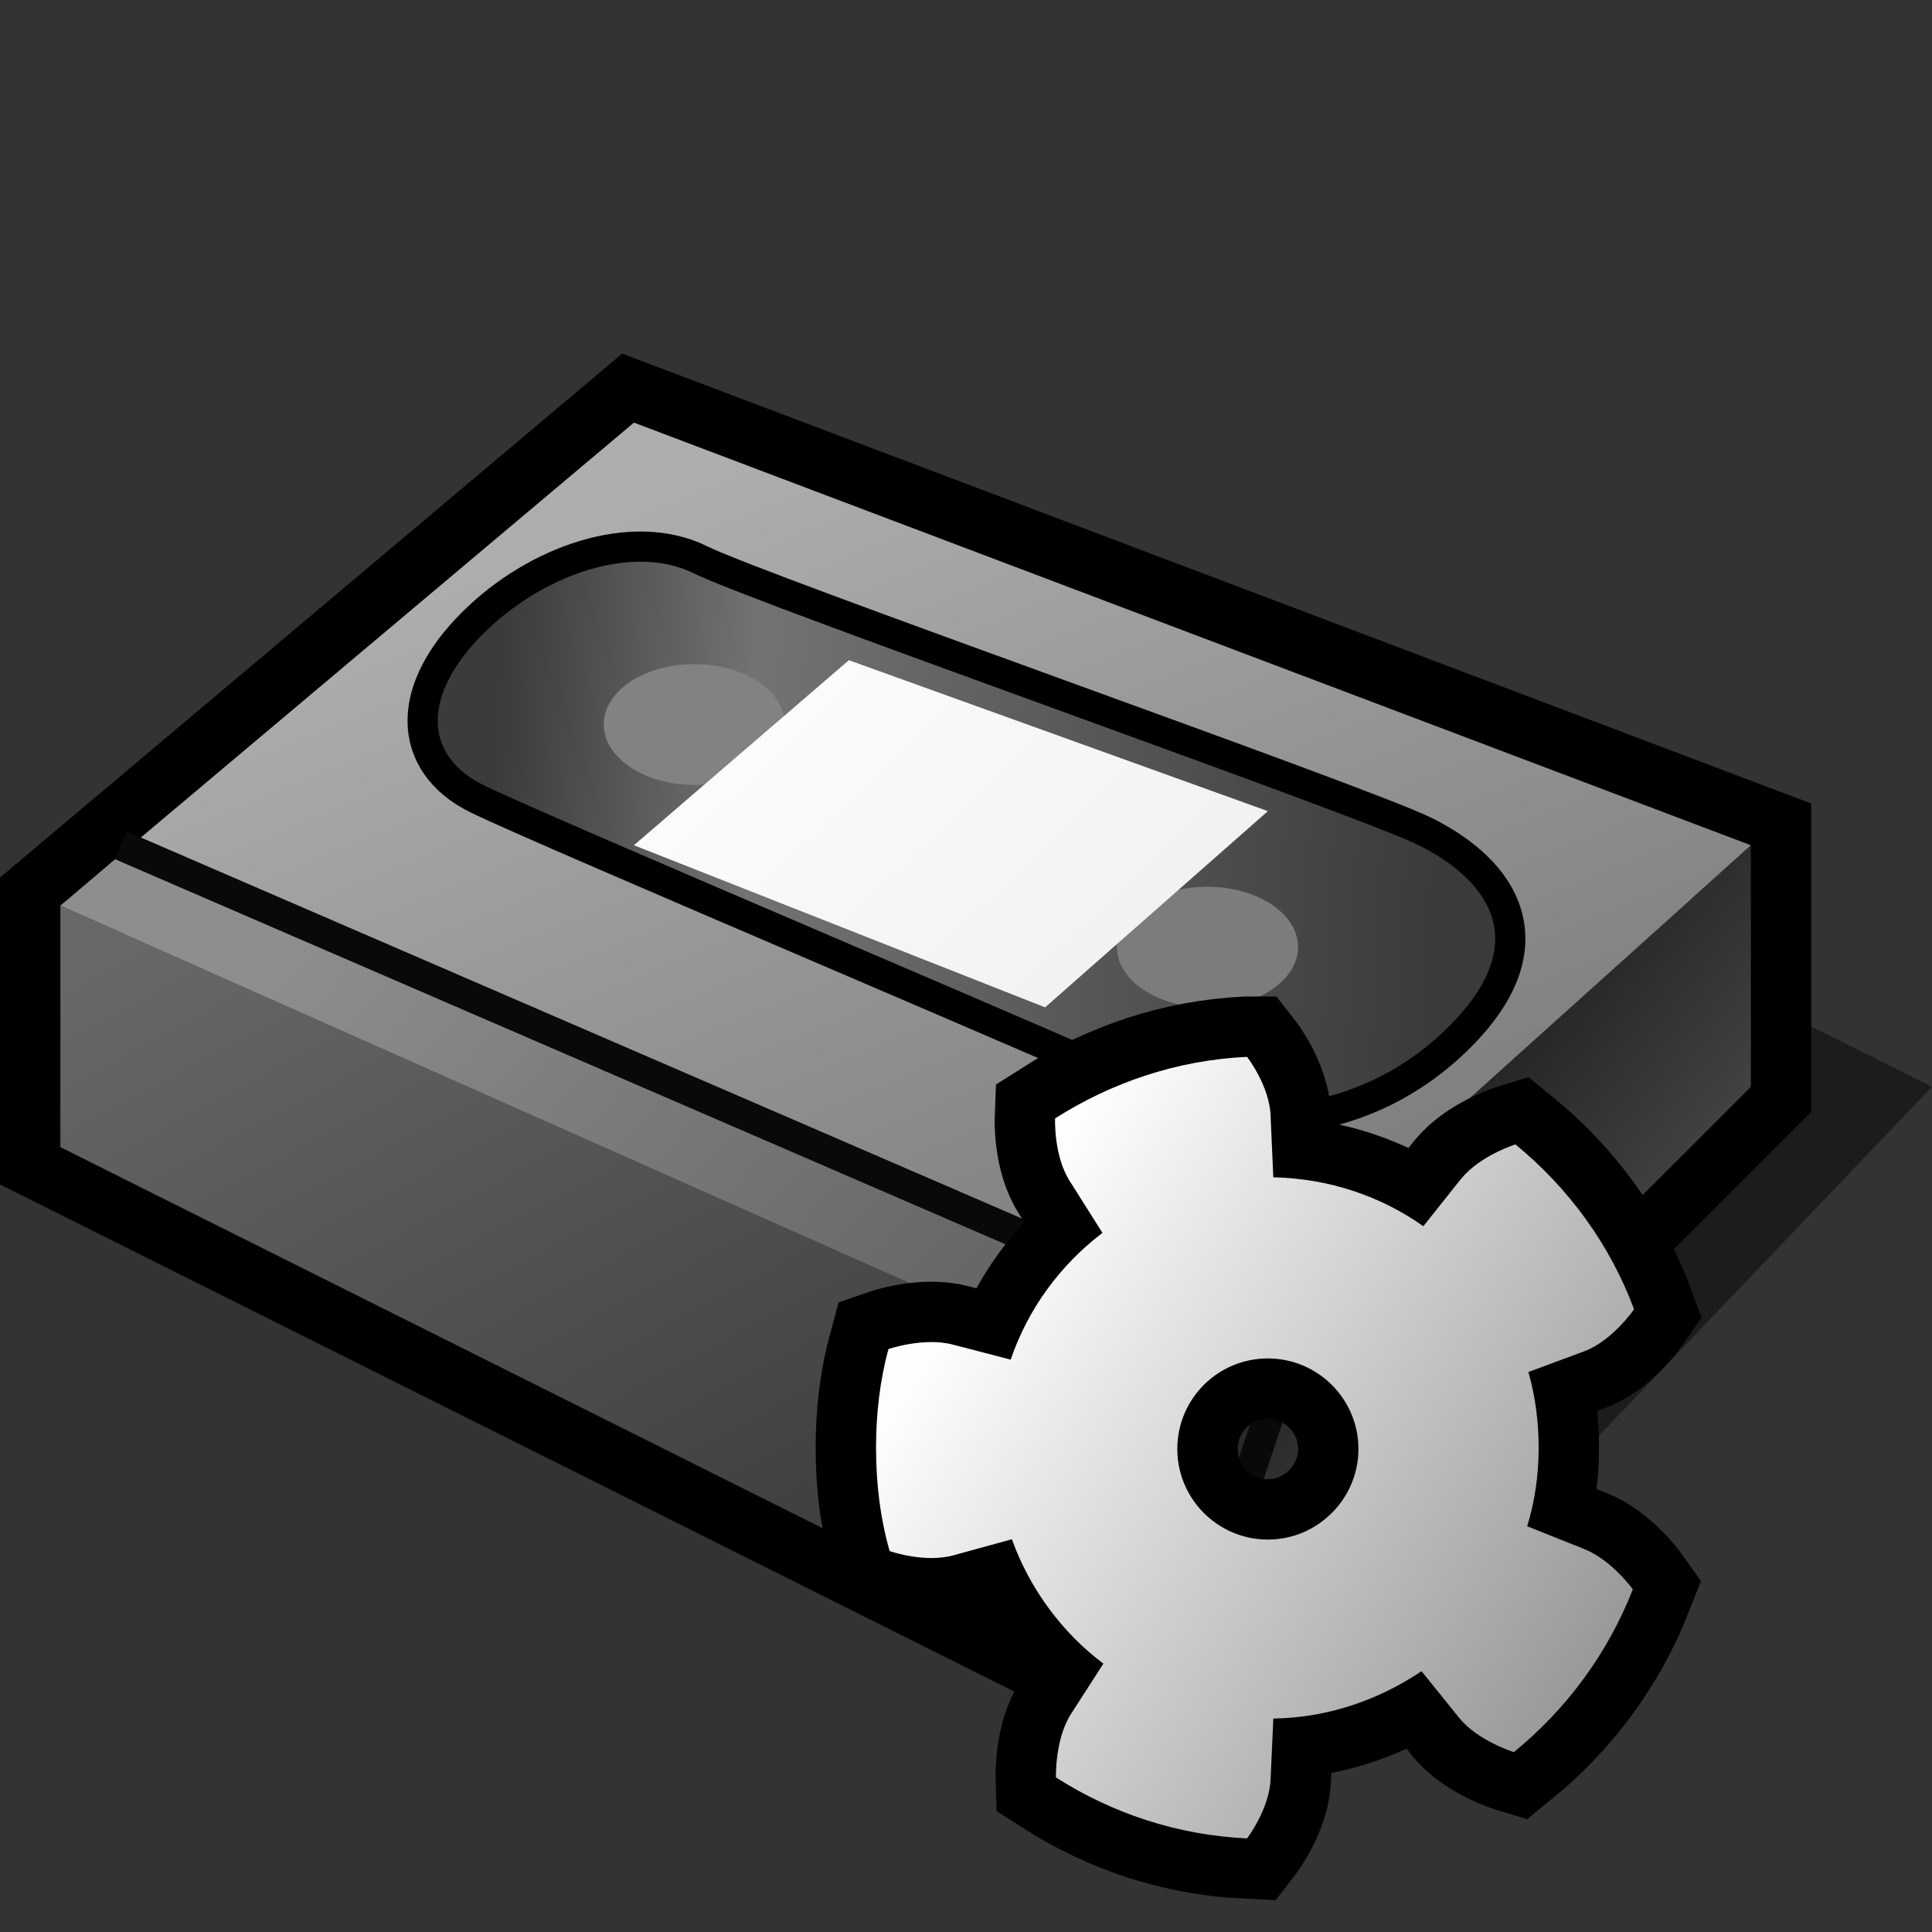 <?xml version="1.0" encoding="UTF-8" standalone="yes"?>
<svg version="1.1" width="64" height="64" color-interpolation="linearRGB"
     xmlns:svg="http://www.w3.org/2000/svg" xmlns="http://www.w3.org/2000/svg">
 <rect width="100%" height="100%" fill="#333333" stroke="none"/>
 <g>
  <path style="fill:#010000; fill-opacity:0.443"
        d="M38 58H43L64 36L56 32H38V58z"
  />
  <path style="fill:none; stroke:#010000; stroke-width:4"
        d="M2 30L21 14L58 28V36L38 56L2 38V30z"
  />
  <linearGradient id="gradient0" gradientUnits="userSpaceOnUse" x1="35.39" y1="14.68" x2="50.49" y2="42.9">
   <stop offset="0" stop-color="#686868"/>
   <stop offset="1" stop-color="#393939"/>
  </linearGradient>
  <path style="fill:url(#gradient0)"
        d="M38 56L2 38V30L38 46V56z"
  />
  <linearGradient id="gradient1" gradientUnits="userSpaceOnUse" x1="39.81" y1="66.3" x2="30.43" y2="59.24">
   <stop offset="0" stop-color="#505050"/>
   <stop offset="1" stop-color="#222222"/>
  </linearGradient>
  <path style="fill:url(#gradient1)"
        d="M38 46V56L58 36V28L38 46z"
  />
  <linearGradient id="gradient2" gradientUnits="userSpaceOnUse" x1="49.05" y1="4.66" x2="61.23" y2="34.25">
   <stop offset="0" stop-color="#aeaeae"/>
   <stop offset="1" stop-color="#7c7c7c"/>
  </linearGradient>
  <path style="fill:url(#gradient2)"
        d="M4.23 28.11L21 14L58 28L40.37 43.86L4.23 28.11z"
  />
  <linearGradient id="gradient3" gradientUnits="userSpaceOnUse" x1="33.55" y1="5.08" x2="57.12" y2="26.73">
   <stop offset="0" stop-color="#8e8e8e"/>
   <stop offset="1" stop-color="#5a5a5a"/>
  </linearGradient>
  <path style="fill:url(#gradient3)"
        d="M2 30L4.23 28.11L40.37 43.86L38 46L2 30z"
  />
  <path style="fill:none; stroke:#010000; stroke-width:2"
        d="M39 36C37 35 18 27 16 26C14 25 14 23 16 21C18 19 21 18 23 19C25 20 45 27 47 28C49 29 51 31 48 34C45 37 41 37 39 36z"
  />
  <linearGradient id="gradient4" gradientUnits="userSpaceOnUse" x1="17.54" y1="4.52" x2="49.01" y2="6.15">
   <stop offset="0" stop-color="#3c3b3b"/>
   <stop offset="0.268" stop-color="#737373"/>
   <stop offset="1" stop-color="#3a3a3a"/>
  </linearGradient>
  <path style="fill:url(#gradient4)"
        d="M39 36C37 35 18 27 16 26C14 25 14 23 16 21C18 19 21 18 23 19C25 20 45 27 47 28C49 29 51 31 48 34C45 37 41 37 39 36z"
  />
  <path style="fill:#828282"
        d="M23 22C21.34 22 20 22.89 20 24C20 25.1 21.34 26 23 26C24.65 26 26 25.1 26 24C26 22.89 24.65 22 23 22z"
  />
  <path style="fill:#7c7c7c"
        d="M23 22C21.34 22 20 22.89 20 24C20 25.1 21.34 26 23 26C24.65 26 26 25.1 26 24C26 22.89 24.65 22 23 22z"
        transform="matrix(1,0,0,1,17,7.375)"
  />
  <linearGradient id="gradient5" gradientUnits="userSpaceOnUse" x1="41.84" y1="1.06" x2="63.9" y2="24.25">
   <stop offset="0" stop-color="#ffffff"/>
   <stop offset="1" stop-color="#e8e8e8"/>
  </linearGradient>
  <path style="fill:url(#gradient5)"
        d="M34.62 33.37L21 28L28.12 21.87L42 26.87L34.62 33.37z"
  />
  <path style="fill:none; stroke:#090909; stroke-width:1"
        d="M4 28L41 44L42.5 42.5V45.5L39 56"
  />
  <path style="fill:none; stroke:#000000; stroke-width:4"
        d="M41.3 35.01C38.97 35.12 36.8 35.87 34.95 37.05C34.95 37.05 34.9 38.29 35.44 39.13L36.52 40.84C35.13 41.9 34.06 43.34 33.48 45.04L31.56 44.54C30.59 44.29 29.43 44.69 29.43 44.69C29.15 45.72 29.02 46.83 29.02 47.95C29.02 49.15 29.16 50.29 29.47 51.38C29.47 51.38 30.62 51.79 31.59 51.52L33.52 50.99C34.11 52.63 35.18 54.08 36.55 55.11L35.47 56.79C34.94 57.63 34.98 58.88 34.98 58.88C36.83 60.06 38.98 60.79 41.31 60.9C41.31 60.9 42.04 59.95 42.09 58.95L42.18 56.93C44 56.9 45.68 56.31 47.09 55.36L48.34 56.91C48.97 57.68 50.15 58.04 50.15 58.04C51.88 56.63 53.25 54.79 54.09 52.65C54.09 52.65 53.4 51.68 52.47 51.31L50.59 50.56C50.84 49.75 50.97 48.86 50.97 47.97C50.97 47.09 50.86 46.26 50.63 45.45L52.49 44.76C53.43 44.4 54.13 43.37 54.13 43.37C53.33 41.22 51.95 39.34 50.2 37.91C50.2 37.91 49.04 38.27 48.4 39.05L47.15 40.62C45.75 39.63 44.04 39.04 42.18 39L42.09 36.97C42.06 35.97 41.31 35.01 41.31 35.01H41.3z
           M45 48C45 49.65 43.65 51 42 51C40.34 51 39 49.65 39 48C39 46.34 40.34 45 42 45C43.65 45 45 46.34 45 48z"
  />
  <linearGradient id="gradient6" gradientUnits="userSpaceOnUse" x1="60.28" y1="-0.95" x2="82.85" y2="13.52">
   <stop offset="0" stop-color="#fdfdfd"/>
   <stop offset="1" stop-color="#8d8d8d"/>
  </linearGradient>
  <path style="fill:url(#gradient6)"
        d="M41.3 35.01C38.97 35.12 36.8 35.87 34.95 37.05C34.95 37.05 34.9 38.29 35.44 39.13L36.52 40.84C35.13 41.9 34.06 43.34 33.48 45.04L31.56 44.54C30.59 44.29 29.43 44.69 29.43 44.69C29.15 45.72 29.02 46.83 29.02 47.95C29.02 49.15 29.16 50.29 29.47 51.38C29.47 51.38 30.62 51.79 31.59 51.52L33.52 50.99C34.11 52.63 35.18 54.08 36.55 55.11L35.47 56.79C34.94 57.63 34.98 58.88 34.98 58.88C36.83 60.06 38.98 60.79 41.31 60.9C41.31 60.9 42.04 59.95 42.09 58.95L42.18 56.93C44 56.9 45.68 56.31 47.09 55.36L48.34 56.91C48.97 57.68 50.15 58.04 50.15 58.04C51.88 56.63 53.25 54.79 54.09 52.65C54.09 52.65 53.4 51.68 52.47 51.31L50.59 50.56C50.84 49.75 50.97 48.86 50.97 47.97C50.97 47.09 50.86 46.26 50.63 45.45L52.49 44.76C53.43 44.4 54.13 43.37 54.13 43.37C53.33 41.22 51.95 39.34 50.2 37.91C50.2 37.91 49.04 38.27 48.4 39.05L47.15 40.62C45.75 39.63 44.04 39.04 42.18 39L42.09 36.97C42.06 35.97 41.31 35.01 41.31 35.01H41.3z
           M45 48C45 49.65 43.65 51 42 51C40.34 51 39 49.65 39 48C39 46.34 40.34 45 42 45C43.65 45 45 46.34 45 48z"
  />
 </g>
</svg>
